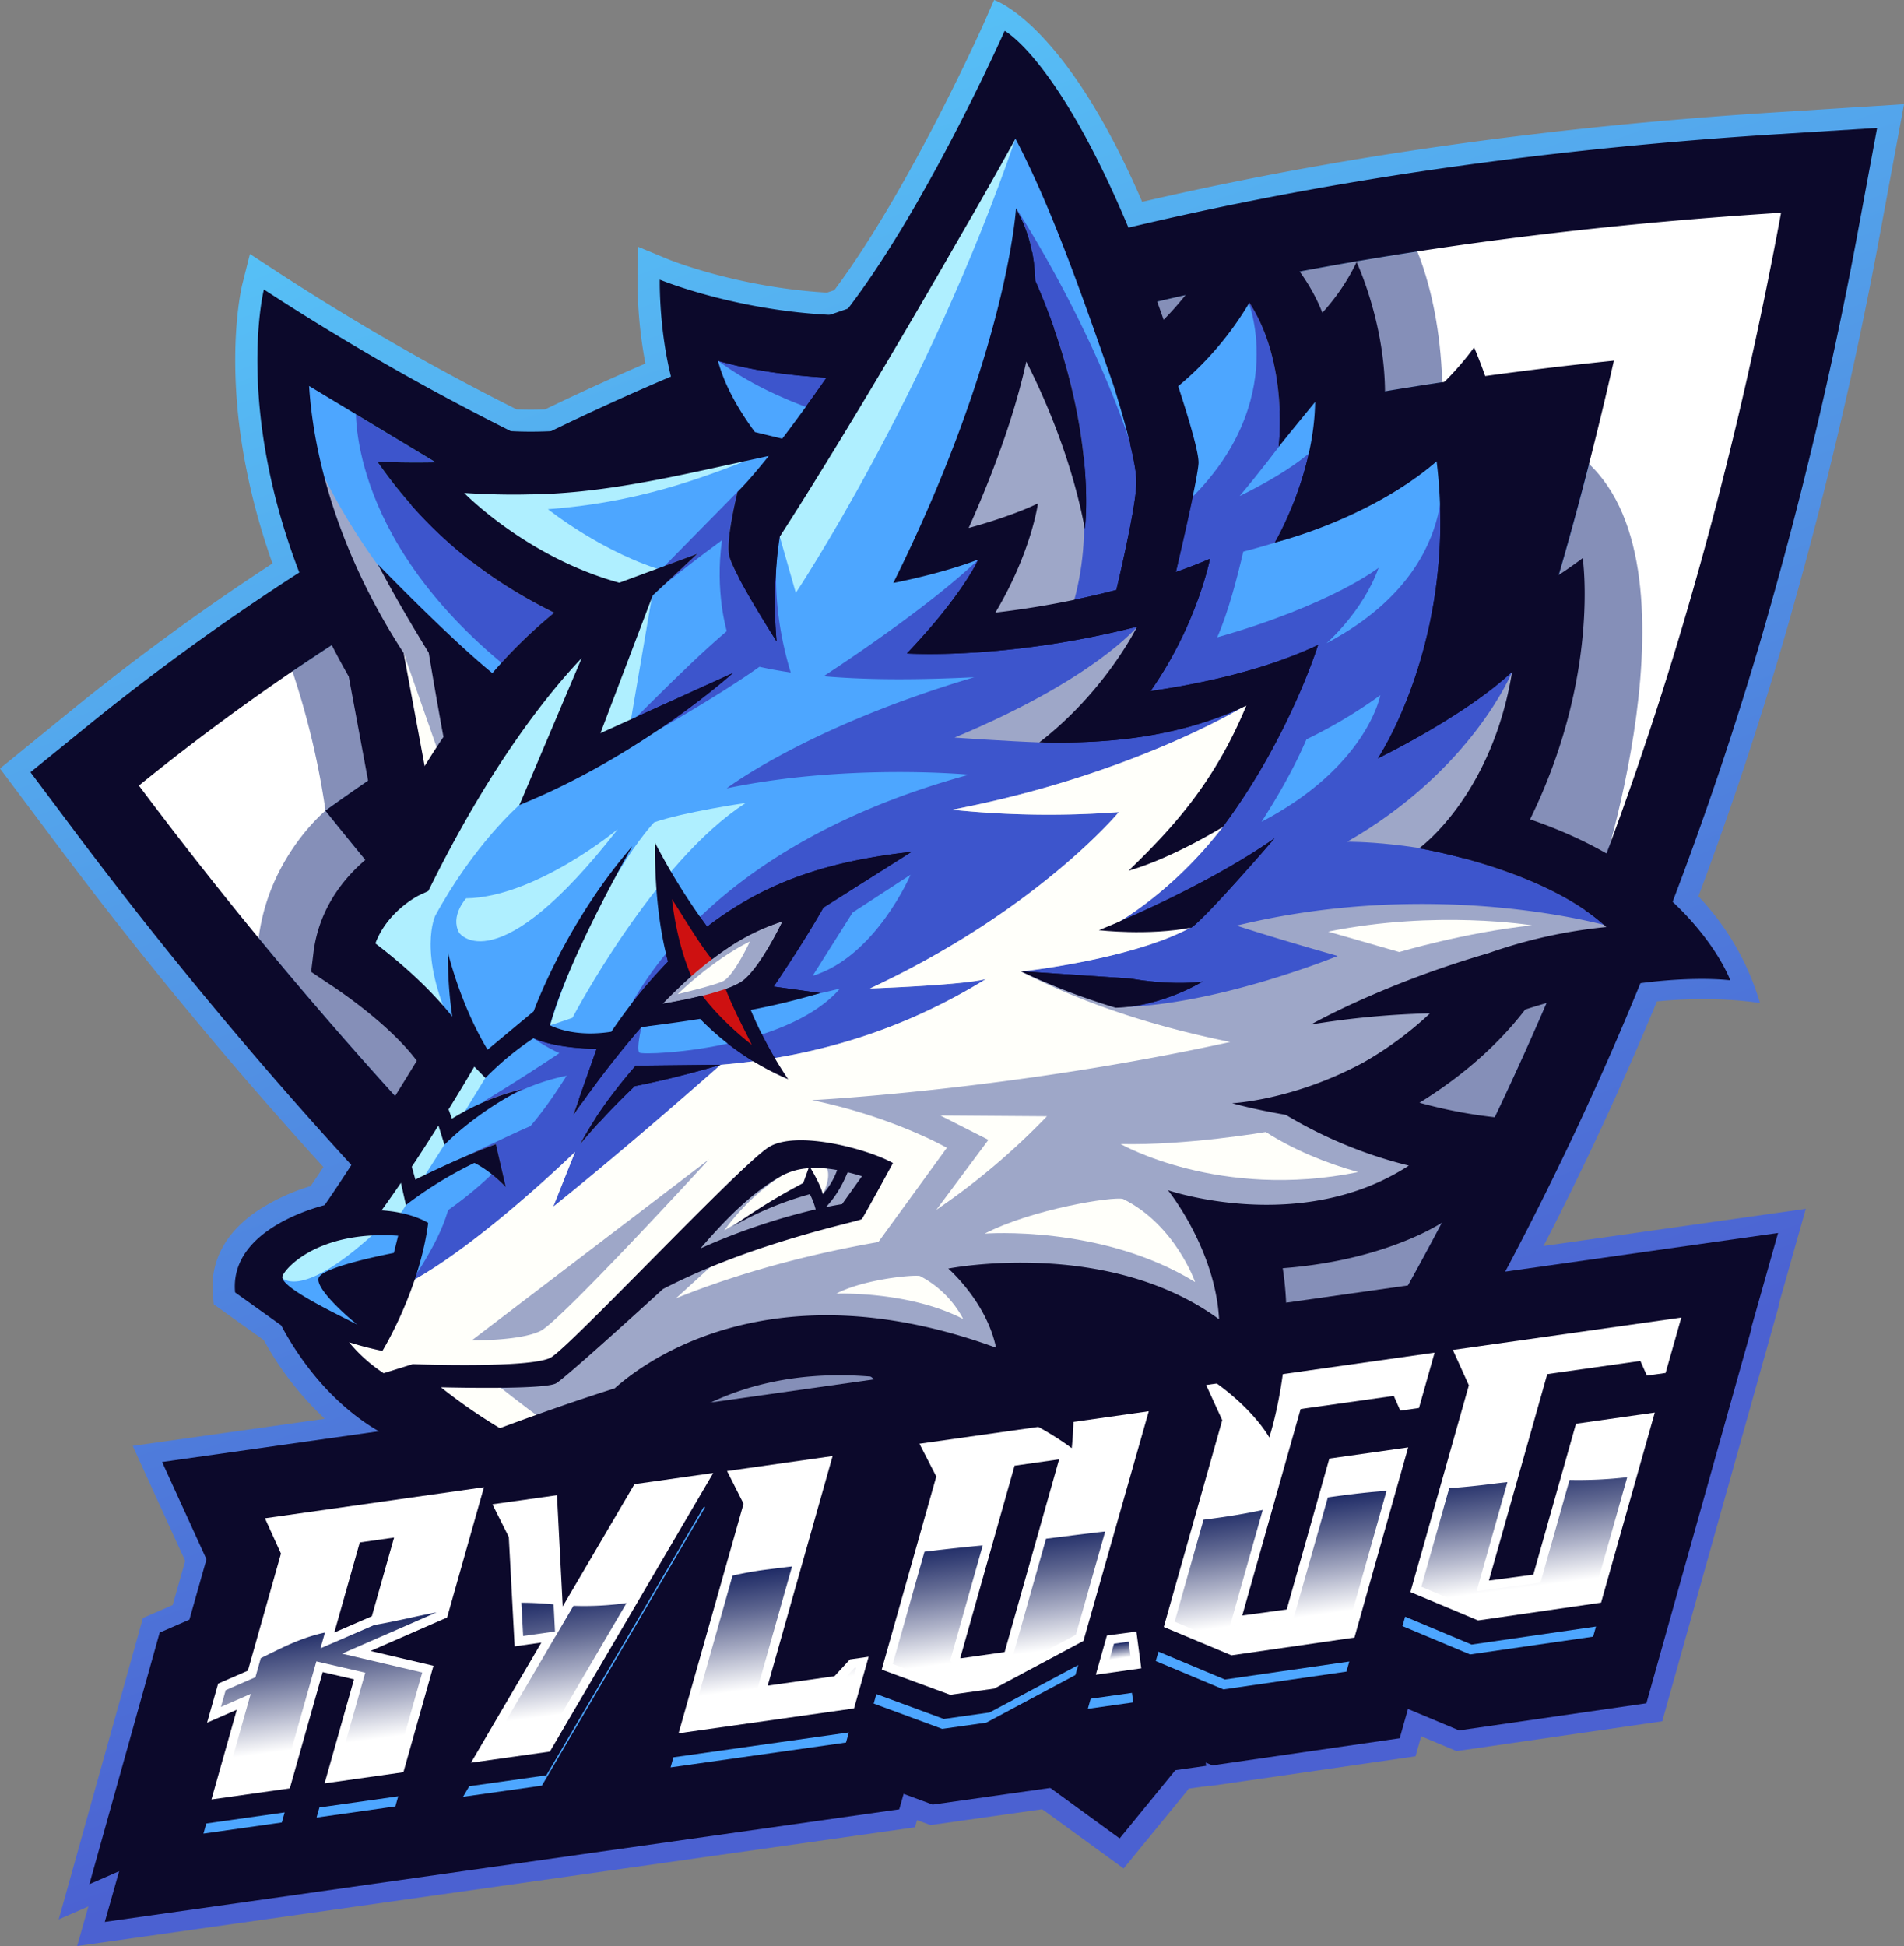 <svg height="970.94px" width="950px" viewBox="0 0 950 970.94" xmlns="http://www.w3.org/2000/svg" data-name="Layer 1" id="Layer_1"><rect x="0" y="0" width="950" height="970.94" fill="#808080" stroke="none"/><defs><style>.cls-1{fill:url(#linear-gradient);}.cls-2{fill:#858fb8;}.cls-3{fill:#fff;}.cls-4{fill:#0c092b;}.cls-5{fill:#4da6ff;}.cls-6{fill:url(#linear-gradient-2);}.cls-7{fill:url(#linear-gradient-3);}.cls-8{fill:#3d55cc;}.cls-9{fill:#afefff;}.cls-10{fill:#9ea7c8;}.cls-11{fill:#fffffa;}.cls-12{fill:#ce1111;}</style><linearGradient gradientUnits="userSpaceOnUse" y2="-14.79" x2="380.95" y1="858.06" x1="698.65" id="linear-gradient"><stop stop-color="#4b61d1" offset="0"></stop><stop stop-color="#59d6ff" offset="1"></stop></linearGradient><linearGradient gradientUnits="userSpaceOnUse" y2="868.06" x2="571.34" y1="940.77" x1="580.91" id="linear-gradient-2"><stop stop-color="#fff" offset="0.2"></stop><stop stop-color="#aeb2c8" offset="0.46"></stop><stop stop-color="#626a93" offset="0.72"></stop><stop stop-color="#323d73" offset="0.91"></stop><stop stop-color="#1f2b66" offset="1"></stop></linearGradient><linearGradient href="#linear-gradient-2" y2="819.8" x2="557.41" y1="829.4" x1="558.68" id="linear-gradient-3"></linearGradient></defs><path transform="translate(-115 -95)" d="M1053.28,210.24,1065,147l-64.54,4.08c-81.63,5.16-160.21,14.49-233.57,27.74q-41.61,7.51-82,16.89C646.17,105.9,611,95,611,95l-4.83,11c-.38.86-37.24,83.4-74.89,133.78L527.63,241c-44.8-2.62-78.84-16.48-79.19-16.63l-15-6.21-.32,16.12a219.31,219.31,0,0,0,3.9,42.07q-25.4,11-50,22.88c-2.46.08-4.88.13-7.22.13s-4.81-.05-7.1-.14a1221.42,1221.42,0,0,1-120-69l-13-8.51-3.77,15c-.23.91-5.56,22.7-2.74,58.48,1.61,20.47,6.21,48.35,17.76,80.93a1188.82,1188.82,0,0,0-98.59,71.89L115,478.43l28.84,38.5C185.08,572,229.41,625.61,276.36,677.28c-2.21,3.35-4.35,6.54-6.36,9.47a101.59,101.59,0,0,0-26.81,12.51c-20.08,13.74-23,30.16-22,41.51l.46,5,25,17.88a155.62,155.62,0,0,0,30.2,39l-.14.26L181.23,816.4l26.16,57.37-6.22,22-14.86,6.48-42,150.36,14.77-6.45-5.59,19.75,418.05-59.24,1-3.58,6.71,2.48,55.68-7.89,1,.65,1,.72,38.7,28.18,30.25-37,1.64-2,.56-.85,10.16-1.44.39.16,102.63-14.85,2.83-10,17.63,7.4,102.65-14.86,58.41-208.26-.19,0L1016,698.1,885.09,716.65l.31-.47c16.86-32.76,32.68-66.27,47.33-100.28q4.56-10.57,9-21.28c30.61-3,51.44.86,51.44.86a131.46,131.46,0,0,0-30.75-53.29c15.36-40.9,29.42-83,42-125.92A2082.5,2082.5,0,0,0,1053.28,210.24Z" class="cls-1"></path><path transform="translate(-115 -95)" d="M184.3,486.94C319.18,667,481,823.38,666.69,958.58c187-229,286.47-485,337-757.44C691.55,220.85,411.43,302.55,184.3,486.94ZM735,747.1A1431.85,1431.85,0,0,1,654.2,867.05,2259.67,2259.67,0,0,1,452.72,693,2095.52,2095.52,0,0,1,277.41,499.45c171.89-124,383.4-197.86,642.91-224.53-24.09,106.53-55.49,204.15-95.25,296.51A1464.68,1464.68,0,0,1,735,747.1Z" class="cls-2"></path><path transform="translate(-115 -95)" d="M1014.12,186.68l-194.7,27.71s17.86,32.93,15,92l69.9,17c63.85,51.75,6.3,218.78,6.3,218.78C952.63,449.36,987.74,321.12,1014.12,186.68Z" class="cls-3"></path><path transform="translate(-115 -95)" d="M169.62,486.48,244.5,590.77c-8.67-57.24,32.91-91.32,32.91-91.32A401.75,401.75,0,0,0,256.33,417Z" class="cls-3"></path><path transform="translate(-115 -95)" d="M1001.16,162c-81.14,5.13-159.3,14.41-232.3,27.6-76.83,13.87-150.61,32.55-219.3,55.51a1308.61,1308.61,0,0,0-204,87.65,1189.7,1189.7,0,0,0-186.14,123.8l-29.21,23.72,22.53,30.08A2216.56,2216.56,0,0,0,378.84,767.6c80.7,78.68,169.72,153.58,264.58,222.62l30.23,22,23.64-28.94A1560.21,1560.21,0,0,0,824.94,802.07a1588,1588,0,0,0,97.65-190.5A1750.33,1750.33,0,0,0,993.83,413.2a2070.62,2070.62,0,0,0,48.59-204.95l9.16-49.42ZM666.69,958.58C481,823.38,319.18,667,184.3,486.94c227.13-184.39,507.25-266.09,819.36-285.8C953.16,473.54,853.68,729.58,666.69,958.58Z" class="cls-4"></path><path transform="translate(-115 -95)" d="M452.72,693A2259.67,2259.67,0,0,0,654.2,867.05,1431.85,1431.85,0,0,0,735,747.1a1464.68,1464.68,0,0,0,90-175.67c39.76-92.36,71.16-190,95.25-296.51-259.51,26.67-471,100.54-642.91,224.53A2095.52,2095.52,0,0,0,452.72,693Z" class="cls-4"></path><polygon points="887.17 615.16 673.62 645.42 673.62 645.42 550.53 662.87 554.43 671.42 463.73 684.27 463.73 684.27 422.75 690.08 422.75 690.08 287.09 709.3 289.77 699.82 80.88 729.42 103.02 777.96 94.5 808.07 79.66 814.54 44.59 940.05 59.44 933.58 52.28 958.88 223.82 934.57 223.82 934.57 246.55 931.35 251.67 930.63 291.08 925.04 291.08 925.04 448.68 902.71 450.86 894.99 465.35 900.35 502.23 895.12 502.23 895.12 601.83 881 601.61 879.39 604.91 880.78 698.38 867.25 702.51 852.64 728 863.33 821.47 849.81 873.99 662.54 873.77 662.57 887.17 615.16" class="cls-4"></polygon><polygon points="611.16 837.94 578 824.04 576.67 828.73 610.43 842.88 671.8 834 673.23 828.96 611.16 837.94" class="cls-5"></polygon><polygon points="493.74 854.4 470.89 857.63 437.27 845.21 435.93 849.95 470.11 862.58 492.11 859.47 536.58 835.69 537.99 830.73 493.74 854.4" class="cls-5"></polygon><polygon points="544.19 847.53 542.76 852.57 565.43 849.36 564.79 844.61 544.19 847.53" class="cls-5"></polygon><polygon points="734.25 820.5 701.09 806.59 699.76 811.29 733.51 825.44 794.89 816.56 796.32 811.51 734.25 820.5" class="cls-5"></polygon><polygon points="159.37 901.78 157.94 906.82 197.27 901.25 198.69 896.21 159.37 901.78" class="cls-5"></polygon><polygon points="102.93 909.78 101.51 914.82 140.61 909.28 142.03 904.24 102.93 909.78" class="cls-5"></polygon><polygon points="336 876.75 334.58 881.79 400.35 872.47 422.12 869.38 423.54 864.35 336 876.75" class="cls-5"></polygon><polygon points="351.02 752.02 272.6 885.74 234.13 891.19 231.04 896.46 270.37 890.89 351.88 751.9 351.02 752.02" class="cls-5"></polygon><path transform="translate(-115 -95)" d="M291.63,932.86,276,929.25l-16.4,58-39.1,5.54,12.65-44.76-14.84,6.48L223.84,935l14.84-6.47,16.51-58.41-8-17.61L356.47,837l-18.39,65-38.2,16.71,31.4,7.38-15,53.1-39.33,5.57Zm8.9-31.48,11.09-39.26-17.11,2.43-12.7,44.94Z" class="cls-3"></path><path transform="translate(-115 -95)" d="M385.11,914.51l-13.33,1.89-2.92-54.56-8.18-16.32L392.9,841l2.87,55.48,35.79-61,39.32-5.58-81.51,139L350,974.46Z" class="cls-3"></path><path transform="translate(-115 -95)" d="M477.77,828.93l52.66-7.47L498.05,936l33.33-4.72,7.7-8.37,9.33-1.33-2.14,7.59-5.15,18.2-21.78,3.09-65.76,9.32L486,845.24Z" class="cls-3"></path><path transform="translate(-115 -95)" d="M573.76,815.32l114.42-16.21-32.6,114.58-44.47,23.78-22,3.11L554.93,928l27.23-96.34Zm20.5,107.06,22-3.12,27.18-96.15-22.22,3.15-27.12,96Z" class="cls-3"></path><path transform="translate(-115 -95)" d="M684.43,927.36l-22.67,3.21L667.29,911,682,909Z" class="cls-3"></path><path transform="translate(-115 -95)" d="M716.8,786l114-16.15L823,797.48l-9.33,1.33-3.25-7.37L763.94,798,734.83,901,757,898l21.28-75.29,39.33-5.57L790.8,912l-61.37,8.88-33.76-14.15,29.17-103.17Z" class="cls-3"></path><path transform="translate(-115 -95)" d="M839.89,768.51l114-16.16L946.05,780l-9.34,1.32L933.46,774,887,780.58l-29.11,103,22.16-2.95,21.29-75.29,39.32-5.58-26.8,94.83-61.38,8.88-33.75-14.15,29.16-103.17Z" class="cls-3"></path><path transform="translate(-115 -95)" d="M643.21,861.91l-6.29.78L619.79,923.3l-27,3.83-3.74-3.5,16.28-57.58c-7.55.71-15.54,1.49-29.07,3.15l-15.83,56L589.61,936l20.08-2.85,42.09-22.5,14.66-51.56C660.44,859.77,653.22,860.64,643.21,861.91Zm254.9-28.54-14.5,51.29-31.88,4.26,15.39-54.45c-2.37.25-4.89.53-7.64.88-9,1.13-15.74,1.75-21.4,2.12l-13.9,49.21L853.1,898.8l57.25-8.28L926.91,832A210.73,210.73,0,0,1,898.11,833.37ZM787,840.81c-3.48.43-6.61.86-9.47,1.28l-17,60-31.88,4.26,16.39-58c-7.23,1.55-15.68,3.13-29.56,4.88l-14.38,50.87L730,916.25,787.27,908l19.55-69.18C801.47,839.17,795.14,839.77,787,840.81ZM332.81,899.46c-11.68,2.15-18.45,4.12-31.08,6.3L274.9,917.39l2.23-7.88c-12.74,2.7-22.85,8.39-32,12.77l-2.69,9.52-14.84,6.48-2.36,8.33,14.84-6.47L226.72,987.4l29.36-4.16,16.77-59.34,24.39,5.64L283.15,979.4l29.58-4.19,12.94-45.76-40-9.4Zm58.4-4a160.94,160.94,0,0,0-16.08-.81l.89,16.59L391.91,909ZM541.3,927.14l-7.7,8.38-41.76,5.92,18.35-64.91c-3.38.41-7.12.86-11.38,1.4a172.6,172.6,0,0,0-18.32,3.2l-20.7,73.24,77.8-11L542.2,927Zm-140.16-31-9.09,15.48v-.08L358.62,968.7l28-4,41-69.91A152.69,152.69,0,0,1,401.14,896.18Z" class="cls-6"></path><polygon points="564.37 828.53 552.97 830.15 555.82 820.08 563.09 819.05 564.37 828.53" class="cls-7"></polygon><path transform="translate(-115 -95)" d="M314.77,418.28l1.63,2.56,10.48,56.44q4.71-7.69,9.39-14.58c-3.39-18-7.36-42-7.36-42-10.13-16.41-18.51-31-25.38-44.14,0,0,34.91,36.19,57.13,54.32a249.59,249.59,0,0,1,30.87-30.13c-36.22-17.89-64.7-41.61-88.28-75.43,0,0,10.29.74,29.14.39l-63.17-38.1c.38,5.93,1.08,12.77,2.28,20.37C275.56,333.68,286.36,373.71,314.77,418.28Z" class="cls-8"></path><path transform="translate(-115 -95)" d="M505.28,313.87c6-7.89,13.38-17.89,22.1-30.43-19.37-1.18-37.9-3.7-54.16-8.46,3.57,13.6,11.84,26.69,18.44,35.58Z" class="cls-8"></path><path transform="translate(-115 -95)" d="M274.21,732.07c3.47-5.62,37.3-12,37.3-12l2.15-8.59c-40.55-2.77-57.05,16.93-57.78,20.41-1.19,5.71,31.87,21,37.52,24C289.3,752.84,271.13,737.06,274.21,732.07Z" class="cls-8"></path><path transform="translate(-115 -95)" d="M916.52,557.5c-31.59-29.14-93.41-39.27-93.41-39.27s36.27-25.94,46.41-88.13c-23.52,22.19-67,43.27-67,43.27s40.12-59.84,29.32-148.22c-34.26,29.43-80.74,40.52-80.74,40.52s19.6-33.07,20.12-70.13L753,317.79s5.13-41.39-14.61-71.82a160.42,160.42,0,0,1-35.57,41.71c5.36,16.4,10.44,33.46,10.15,38.53-.4,6.81-6.79,35-11.28,54.18,5.71-2,11.42-4.22,17-6.61,0,0-6.44,33-29.66,66,16.22-2.36,52.58-8.34,83.58-23,0,0-14.35,46.38-47.58,90.81,0,0-25.15,15.57-47,21.79,22.33-21.52,43-44.1,58.84-82.34-31.75,14.89-65.3,19.22-103.26,18.31,33.11-25.6,48.74-57.71,48.74-57.71-65.52,16.72-114.86,13.38-114.86,13.38,27.93-29.24,35.65-46.87,35.65-46.87-18.81,7.21-42.42,11.7-42.42,11.7,57-114.93,61.23-187,61.23-187,2.66,5.26,8.9,15.58,9.58,36.13,31.73,72.54,24.75,123.77,24.75,123.77-6.77-36-21.24-67.75-29.21-83.36-4.72,21.64-13.51,48.84-28.74,83,0,0,20-5.2,34.55-12.24,0,0-3.25,24.24-21.21,54.47a444,444,0,0,0,60.34-11.28c4.11-17.52,10.19-45.12,10-54.36-.22-9.76-6.07-30.51-11.53-47.89l-.59-1.68c-16-45.81-30.25-86.57-48.26-121.2-6.89,12.5-15.86,28.53-25.61,45.29-23.64,41.33-59.85,103.38-92,153.27A222.39,222.39,0,0,0,502.48,415s-22.42-35-23.82-43.35S483,340.4,483,340.4s4.91-4.56,15.59-17.92l-24.8,5.42c-28,6.13-61.91,13.52-94.95,13.76-10.24.25-21,0-32.24-.73,0,0,31.14,32.12,77.4,44.82l38.92-14.38L440.66,392.1l-26.11,68.75,66.06-30S435.09,472,374.14,496.64l31.09-73.34c-15.53,16.29-43.47,50.38-73.43,110l-3.14,6.26-4.74,2.2c-1.3.66-15.86,8.38-21.65,23.92,9.9,7.53,26.07,20.94,38.37,36.53a205.65,205.65,0,0,1-2.16-32s6,25.74,19.77,48.5l23-19.15s15.6-43.6,49.24-82.4c0,0-32.08,55.87-41.08,89.4,4,1.92,14.51,5.73,30.59,3.19a254.09,254.09,0,0,1,28.32-35c-7.51-26.94-6.49-59.25-6.49-59.25a314.15,314.15,0,0,0,26,41.84c32.49-25.12,66.52-33.29,102-37.36l-44,27.84c-10.23,18.07-24.81,39.4-24.81,39.4l23.2,3.21a346,346,0,0,1-34.67,8.45,200.12,200.12,0,0,0,18.67,34.56,136.06,136.06,0,0,1-43.93-30.11c-13.8,2.17-24.95,3.54-29.31,4.06a516.83,516.83,0,0,0-34,44.09l11.71-33.29s-19.3.26-31.53-5.28a148.14,148.14,0,0,0-24,19.84l-5.56-5.64-2.18,3.71c-.4.68-4.47,7.61-10.66,17.62l1.68,4.65a120.83,120.83,0,0,1,34.93-14.69c-24.22,12.44-38.66,27.72-38.66,27.72l-3-9.64c-4,6.33-8.51,13.37-13.3,20.57l1.79,6.42q2.21-1.14,4.37-2.14c7.48-3.62,23.18-11,35.8-15.53l4.95,21.41s-7.14-7.79-15.66-12.06a196.42,196.42,0,0,0-34.17,21L315,685.12c-3.17,4.65-6.41,9.27-9.64,13.73,15.18.95,23.25,6.28,23.25,6.28C324.27,739,305.79,769,305.79,769a162.23,162.23,0,0,1-16.66-4.35,77.24,77.24,0,0,0,17.26,15.44l14.5-4.51s59.09,2.23,68.93-3.32,94.73-96.39,108.84-105,49.91,1.26,61.86,8c0,0-14.47,26.64-15.55,27.92s-53.85,11.39-99.23,34.9c-19.53,17.79-49.07,44.49-53.29,47-4.81,2.86-40.29,2.43-57.49,2a265.69,265.69,0,0,0,29.49,20.41c11.26-4.2,34.58-12.72,57.29-19.88,7.08-6.35,25.37-20.64,54.63-29.28,21.65-6.4,45.09-8.52,69.66-6.33,21.18,1.89,43.24,7,65.89,15.28-4.72-22.88-23.83-39.47-23.83-39.47s79.16-15.66,135.12,25.29c-1.93-35.16-25.52-64.39-25.52-64.39s66.29,22.77,120.2-12.26a223.09,223.09,0,0,1-61.39-25.33c-9.57-1.66-18.59-3.56-26.78-5.81,0,0,30-1.36,64.66-19.88l1-.54a174.39,174.39,0,0,0,33.07-24.37,427.15,427.15,0,0,0-59.35,5.58s35.15-20.09,88.54-35.6A250.19,250.19,0,0,1,916.52,557.5ZM431.73,636.88a347.62,347.62,0,0,0-27.26,29c10.26-19.79,27.73-39.18,27.73-39.18l42.32-.45C449.67,633.58,431.73,636.88,431.73,636.88Zm239.89-39.09a335.9,335.9,0,0,1-47.33-18.21l54.77,3.64s19.82,3.7,35.93,1.49C715,584.71,694.84,597.24,671.62,597.79Zm37.81-40c-21.77,4.25-46.15,1.29-46.15,1.29s50.86-20.09,87.66-45.83C750.94,513.25,717.42,552.23,709.43,557.79Z" class="cls-8"></path><path transform="translate(-115 -95)" d="M426.12,396.83l-20.49,81.81c19.42-17.35,48.94-49.29,72-68.75,0,0-6-19.58-2.4-45.37-22.89,16.89-34.17,26.63-34.71,26.88l-1.18-6.66,44.34-45.09,18.52-19c-55.73,10.45-117.45,19.6-169.08,16.07,21.18,18.86,89.76,58.69,89.76,58.69Z" class="cls-5"></path><path transform="translate(-115 -95)" d="M493.91,318.28l14.51-.2,12.82-18.48c-16.89-6.14-32.94-13.52-48-24.62C473.68,292,477.1,307.85,493.91,318.28Z" class="cls-5"></path><path transform="translate(-115 -95)" d="M368.58,428.46c-82.38-66.66-75.94-132.52-75.94-132.52l-28.9-15.69c.42,78.65,46.93,122.32,91,167.81Z" class="cls-5"></path><path transform="translate(-115 -95)" d="M468.35,601.06,435,607.55s-2.6,11-1,12.61c.87.91,23,.5,47.19-5.2C476.44,610.65,471.89,606.25,468.35,601.06Z" class="cls-5"></path><path transform="translate(-115 -95)" d="M491.1,612.34c16.61-4.91,33-12.53,43-24.12a476.73,476.73,0,0,1-48.4,9.45A120.56,120.56,0,0,0,491.1,612.34Z" class="cls-5"></path><path transform="translate(-115 -95)" d="M520.45,581.88c31.53-9.67,48.87-50.44,48.87-50.44l-28.9,18.82Z" class="cls-5"></path><path transform="translate(-115 -95)" d="M737.75,245.23s-43.62,47.57-44.14,49.14,7.88,56.46,7.88,56.46C760.35,300.12,737.75,245.23,737.75,245.23Z" class="cls-5"></path><path transform="translate(-115 -95)" d="M744.45,505c52.77-27.64,59.25-63.13,59.25-63.13a245.1,245.1,0,0,1-36.84,22C760.85,477.89,753.06,491.55,744.45,505Z" class="cls-5"></path><path transform="translate(-115 -95)" d="M833.66,323.38c-28.32,26.18-74.9,40.79-98.32,46.84-3.16,13.42-7.42,30-13,42.77,57-16.25,80.52-34.72,80.52-34.72-7.88,22-26,37.64-26,37.64C846.66,379.05,833.66,323.38,833.66,323.38Z" class="cls-5"></path><path transform="translate(-115 -95)" d="M608.47,170.47,504.07,362.79s-6.74,27.5,5.46,67.73c-5.4-.79-10.62-1.73-15.62-2.85,0,0-32.71,24.31-119.77,69l47.25-88.31s-67.26,38.16-96.17,120.76c0,0-41.51,26.13-35.21,39.2s49.93,49.14,49.93,49.14l11.25,2.21-53.82,82.74,27.48,2.42-2.06,1.05-3.62,30.2c8.5-12.59,15.89-25.1,19.41-37.34a186.73,186.73,0,0,0,24-20l-10.78-5.26-18.2,4.83c20.15-9.39,38.7-18.4,46-21.43,6.1-7,12.33-16,18.13-25.16-31.26,6-55.7,28.56-55.7,28.56l15-16.21s15.55-9.28,37.07-23.63a80.71,80.71,0,0,1-13.69-8l-23.12,18L353.11,620l6.8,1.33,22.86-13.72s36.45,6.56,39.41,5.49c0,0,6.07-20.35,28.28-46.1-2.52-11.17-3.18-22.33-3.84-33.49a194.48,194.48,0,0,0,15.24,21.29c26.29-26,68.87-54.79,136.63-73.3,0,0-60.43-5.76-120.87,6.79,0,0,40.47-30.84,123.5-55.41-26.89,1.32-52.38,1.5-75.17-.49,18.83-12.39,55.31-37.31,77.23-58.22l-24.13-3S620.79,263.9,622,198.89c0,0,36.41,55.22,57.43,118.48-8.7-61.37-22.18-120.24-58.33-167.28Z" class="cls-5"></path><path transform="translate(-115 -95)" d="M776.9,310.83c6.31-14.11-7.09-15.68-7.09-15.68s-17.15,24.51-36.26,47.31C733.55,342.46,770.6,325,776.9,310.83Z" class="cls-5"></path><path transform="translate(-115 -95)" d="M253.23,724.6c-11.56,26.14,24.17,31.89,24.17,31.89l18.92,2.61,16.82-31.37,8.4-22S264.79,698.46,253.23,724.6Z" class="cls-5"></path><path transform="translate(-115 -95)" d="M340.73,607.76c-17.61-37.38-8.54-55.93-8.54-55.93,19.7-36.07,41.95-55.19,41.95-55.19s38.45-68.71,39.63-69.49S411,408.72,411,408.72c-21.28,11.37-85.92,117.62-85.92,117.62l-29.95,40S355.46,639,340.73,607.76Z" class="cls-9"></path><polygon points="178.89 607.51 197.81 608.69 221.73 571.13 242.18 537.76 238.4 526.94 178.89 607.51" class="cls-9"></polygon><path transform="translate(-115 -95)" d="M389.41,606.52c-.06.21,11.22-3.72,11.22-3.72S441.36,525,487.08,495.63c0,0-30.74,4.44-45.72,9.67C441.36,505.3,411.93,536.14,389.41,606.52Z" class="cls-9"></path><path transform="translate(-115 -95)" d="M504.07,362.79l8,28s65.43-98,109.61-226.59C621.65,164.23,515.8,317.5,504.07,362.79Z" class="cls-9"></path><path transform="translate(-115 -95)" d="M440.66,390.53c-20.94,27.55-31.09,81.84-31.09,81.84l18.52-8.24Z" class="cls-9"></path><path transform="translate(-115 -95)" d="M344.14,560.45s18.53,26,79.09-51.75c0,0-41,34-75.67,34.5C347.56,543.2,339.41,552.09,344.14,560.45Z" class="cls-9"></path><path transform="translate(-115 -95)" d="M255.07,731.92s8.67,13.07,46.24-21.17C301.31,710.75,254.8,711,255.07,731.92Z" class="cls-9"></path><path transform="translate(-115 -95)" d="M434.2,391l14.19-10.58c-31.86-8.81-60-31.37-60-31.37,43.43-3.19,75.21-14.7,103.59-26.07L338.82,336.51C363.26,374.15,434.2,391,434.2,391Z" class="cls-9"></path><path transform="translate(-115 -95)" d="M465.43,591.79a119.65,119.65,0,0,0,8.61,10,156.13,156.13,0,0,0,16.07,14.52c-2.4-4.91-5.19-10.23-7.91-16-1.8-3.77-3.55-7.71-5.15-11.86a40,40,0,0,0,7.31-3.25q.66-.4,1.2-.81c7.72-5.83,16.68-23.13,19.91-29.72a105.82,105.82,0,0,0-28.63,14.18c-2.22,1.51-4.43,3.1-6.65,4.79-2.9-3.72-5.58-7.59-8.19-11.56-3.9-5.95-7.64-12.14-11.71-18.42a153.41,153.41,0,0,0,4.77,24.56,119.86,119.86,0,0,0,4.84,13.88q-3.37,3-6.75,6.23-3.79,3.62-7.58,7.57c3-.54,6.77-1.22,10.72-2C459.27,593.24,462.38,592.55,465.43,591.79Z" class="cls-10"></path><path transform="translate(-115 -95)" d="M596.91,407.81,650,397.87c22.47-74.88-26.28-143.23-26.28-143.23.53-1.57-37.83,112.91-37.83,112.91L620,360.76Z" class="cls-10"></path><path transform="translate(-115 -95)" d="M862.82,585.28l55.71-28S833.4,532.22,732,556.8c0,0,18.52,6.13,50.45,15.15,0,0-62.27,25.49-110.75,25.49l-47.14-17.77h0s54.65-5.88,84.34-21.82l-42.05.78s30.51-15,58.23-51c0,0,7.47-32.91,8.26-33.44s12.87-29.53,12.87-29.53l-8.93,1.83S681.52,481.38,590.08,499a468.77,468.77,0,0,0,83.16,1.17s-40.59,49-124.15,88c0,0,45.72-1.57,57.81-4.7-38,23.47-81.28,38.55-132.38,42.78,0,0-44,39.12-83.48,70.78l10.9-27.3c-.8.78-51.77,50.31-87.22,67.43l-11.57,25.61-15.72-2.54-6.88-1.12,3.23,6,2.65,4.94,10.42,19.38,70.94,26.66,68.32-19.86s98.79-54.89,175-14.64c0,0,22.6,4.7,21.55,3.13S619,745,619,745s81.45,1,114.56,30.84l-2.37-59.6S795,717.8,842.33,675.46L789.51,648S817.1,637.82,862.82,585.28Z" class="cls-10"></path><path transform="translate(-115 -95)" d="M633.65,465.4c11.63.37,47.87-30.28,47.87-30.28l.87-27.44S661,433.94,591.26,463C591.26,463,618.85,464.92,633.65,465.4Z" class="cls-10"></path><path transform="translate(-115 -95)" d="M863.61,527.65s16.16-88.46,5.91-97.55c0,0-19.83,49.06-82.37,84.87C787.15,515,822.62,514.45,863.61,527.65Z" class="cls-10"></path><path transform="translate(-115 -95)" d="M328.9,499.81c3.15-3.66,27.85-69,27.85-69C305.25,395.26,275.82,331,275.82,331c-13.13,20.91,34.69,156.83,35.21,160S325.75,503.47,328.9,499.81Z" class="cls-10"></path><path transform="translate(-115 -95)" d="M489.18,564.7C469.87,574.3,453.12,591,453.12,591s19.35-4.61,22.93-6.6C481.43,581.36,489.18,564.7,489.18,564.7Z" class="cls-11"></path><path transform="translate(-115 -95)" d="M359.12,782.89l-29.56,2.74,35.86,28.62s20.89-11.37,18.92-12.15S359.12,782.89,359.12,782.89Z" class="cls-11"></path><path transform="translate(-115 -95)" d="M452.27,742.76c21.5-8.72,55.47-20.12,101-28.09l34.17-47s-26.8-15.43-67.27-23.79c0,0,99.32-5,208.63-29-35.19-7.19-70.07-17.68-104.29-35.15h0s54.65-5.88,84.34-21.82l-42.05.78s30.51-15,58.23-51c0,0,7.47-32.91,8.26-33.44s12.87-29.53,12.87-29.53l-8.93,1.83S681.52,481.38,590.08,499a468.77,468.77,0,0,0,83.16,1.17s-40.59,49-124.15,88c0,0,45.72-1.57,57.81-4.7-38,23.47-81.28,38.55-132.38,42.78,0,0-44,39.12-83.48,70.78l10.9-27.3c-.8.78-51.77,50.31-87.22,67.43l-11.57,25.61-15.72-2.54c-1.73,2.32-3,4-3.65,4.88l-.6.79s1.26,1.67,3.25,4.15c6,7.4,18.57,22,24.08,20.43,7.36-2.1,13.66-10.46,13.66-10.46s50.45,4.19,62-.52S486,671.8,501.27,666.05s56.23,9.41,56.23,9.41L542.79,700l-71.74,25.68ZM384.74,759c-10.25,5.1-34.29,4.7-34.29,4.7L468.69,673.5S395,753.87,384.74,759Z" class="cls-11"></path><path transform="translate(-115 -95)" d="M526.23,676.05c-1.85-1.54-9.9-1.7-20,4.65a110.78,110.78,0,0,0-29.88,28.22l39.46-23.68,9.74,5.55S531.09,680.42,526.23,676.05Z" class="cls-11"></path><path transform="translate(-115 -95)" d="M582.2,698.59a348.69,348.69,0,0,0,55.18-46.66l-53.21-.39,24,12.16Z" class="cls-11"></path><polygon points="220.73 381.03 201.4 325.84 201.55 400.89 220.73 381.03" class="cls-11"></polygon><path transform="translate(-115 -95)" d="M675.34,693.19c-5-1.37-45.25,5-69.05,17.31,0,0,58.26-4.62,105,24.15C711.32,734.65,701.33,706,675.34,693.19Z" class="cls-11"></path><path transform="translate(-115 -95)" d="M574.05,731.66c-2.9-.81-28,1.52-41.78,8.78,0,0,36-1.47,63.33,12.65A51.25,51.25,0,0,0,574.05,731.66Z" class="cls-11"></path><path transform="translate(-115 -95)" d="M674.16,665.79s49.14,28.1,118.51,14c-16.06-4.43-32.19-11.11-46.12-20C746.55,659.78,706.88,666.57,674.16,665.79Z" class="cls-11"></path><path transform="translate(-115 -95)" d="M777.69,559.8,813.16,570s32.72-9.8,66.22-13.33C879.38,556.66,831.69,548.82,777.69,559.8Z" class="cls-11"></path><path transform="translate(-115 -95)" d="M472,570.12l-23.38-30.71c-.27,17.85,4.68,31,11.31,42.67,3.13-2.8,6.53-5.61,10.29-8.46Z" class="cls-12"></path><path transform="translate(-115 -95)" d="M477.05,588.43c-7.08,2.34-11.62,3.36-11.62,3.36,7.12,15.79,26.64,26.69,26.64,26.69S484.15,586.09,477.05,588.43Z" class="cls-12"></path><path transform="translate(-115 -95)" d="M404.47,665.87a347.62,347.62,0,0,1,27.26-29s17.94-3.3,42.79-10.64l-42.32.45S414.73,646.08,404.47,665.87Z" class="cls-4"></path><path transform="translate(-115 -95)" d="M709.43,557.79c8-5.56,41.51-44.54,41.51-44.54-36.8,25.74-87.66,45.83-87.66,45.83S687.66,562,709.43,557.79Z" class="cls-4"></path><path transform="translate(-115 -95)" d="M679.06,583.22l-54.77-3.64a335.9,335.9,0,0,0,47.33,18.21c23.22-.55,43.37-13.08,43.37-13.08C698.88,586.92,679.06,583.22,679.06,583.22Z" class="cls-4"></path><path transform="translate(-115 -95)" d="M876,598.68c62.42-20.09,102.32-14.58,102.32-14.58s-18.93-52.67-99.9-80.31c35.08-71.58,26.27-130.32,26.27-130.32a254.39,254.39,0,0,1-37.47,23.19q.29-2,.54-4a242.34,242.34,0,0,0-17.26-124.37h0s-17.36,25.27-45.7,41c6.26-42.86-12.92-83.51-12.92-83.51a105.54,105.54,0,0,1-17.1,25.28C762.45,219,729.59,197.4,729.59,197.4s-6.19,29.15-34,57.15c-43.89-125.65-79.32-144.14-79.32-144.14S576,201.1,535.47,252.34c-51.61-1.33-91.28-17.82-91.28-17.82s-.77,37.63,11.55,66.36c-26.48,5.55-58.79,10.73-85.88,9.21a1245.16,1245.16,0,0,1-123.19-70.66S226,321.63,289,432.53l15.93,85.65c-11,7.48-30.11,24.24-33.54,52.18l-1.16,9.51,8,5.38c.3.2,29.68,18.86,44.73,39-7.07,11.63-30.71,50-46,72-10.89,2.91-47.35,14.85-44.66,43.56l23,16.44c6.9,13.09,23.16,38.77,50.71,54l6.4,3,10.77-4.5c19.11,19.81,44.63,27,44.63,27A340.13,340.13,0,0,1,437.37,815l4-1.24,2.86-3c65.23-52.79,162.49-25.15,205.51,6.76,0,0,4.47-38.61-5.67-62.16,80.39,12.42,104.23,56.82,104.23,56.82s13.45-40.51,6.72-84.45c17.6-1.31,43.59-5.3,68.43-16.79a118.11,118.11,0,0,0,57-57.14,239.43,239.43,0,0,1-57.19-8.62C840.06,634.81,860,619.55,876,598.68ZM527.38,283.44c-8.72,12.54-16.06,22.54-22.1,30.43l-13.62-3.31c-6.6-8.89-14.87-22-18.44-35.58C489.48,279.74,508,282.26,527.38,283.44ZM271.5,307.94c-1.2-7.6-1.9-14.44-2.28-20.37l63.17,38.1c-18.85.35-29.14-.39-29.14-.39,23.58,33.82,52.06,57.54,88.28,75.43a249.59,249.59,0,0,0-30.87,30.13c-22.22-18.13-57.13-54.32-57.13-54.32,6.87,13.1,15.25,27.73,25.38,44.14,0,0,4,24.06,7.36,42q-4.68,6.9-9.39,14.58L316.4,420.84l-1.63-2.56C286.36,373.71,275.56,333.68,271.5,307.94Zm-15.62,424c.73-3.48,17.23-23.18,57.78-20.41l-2.15,8.59s-33.83,6.37-37.3,12c-3.08,5,15.09,20.77,19.19,23.82h0C287.75,752.87,254.69,737.61,255.88,731.9ZM828.5,600.58A174.39,174.39,0,0,1,795.43,625l-1,.54c-34.67,18.52-64.66,19.88-64.66,19.88,8.19,2.25,17.21,4.15,26.78,5.81a223.09,223.09,0,0,0,61.39,25.33c-53.91,35-120.2,12.26-120.2,12.26s23.59,29.23,25.52,64.39c-56-40.95-135.12-25.29-135.12-25.29s19.11,16.59,23.83,39.47C589.27,759.07,567.21,754,546,752.06c-24.57-2.19-48-.07-69.66,6.33-29.26,8.64-47.55,22.93-54.63,29.28-22.71,7.16-46,15.68-57.29,19.88A265.69,265.69,0,0,1,335,787.14c17.2.39,52.68.82,57.49-2,4.22-2.5,33.76-29.2,53.29-47C491.12,714.6,544,704.4,545,703.21s15.55-27.92,15.55-27.92c-11.95-6.78-47.76-16.65-61.86-8s-99,99.44-108.84,105-68.93,3.32-68.93,3.32l-14.5,4.51a77.24,77.24,0,0,1-17.26-15.44A162.23,162.23,0,0,0,305.79,769s18.48-30,22.85-63.85c0,0-8.07-5.33-23.25-6.28,3.23-4.46,6.47-9.08,9.64-13.73l2.51,11.07a196.42,196.42,0,0,1,34.17-21c8.52,4.27,15.66,12.06,15.66,12.06l-4.95-21.41c-12.62,4.54-28.32,11.91-35.8,15.53q-2.16,1-4.37,2.14l-1.79-6.42c4.79-7.2,9.31-14.24,13.3-20.57l3,9.64s14.44-15.28,38.66-27.72a120.83,120.83,0,0,0-34.93,14.69l-1.68-4.65c6.19-10,10.26-16.94,10.66-17.62l2.18-3.71,5.56,5.64a148.14,148.14,0,0,1,24-19.84c12.23,5.54,31.53,5.28,31.53,5.28L401,651.49a516.83,516.83,0,0,1,34-44.09c4.36-.52,15.51-1.89,29.31-4.06a136.06,136.06,0,0,0,43.93,30.11,200.12,200.12,0,0,1-18.67-34.56,346,346,0,0,0,34.67-8.45l-23.2-3.21s14.58-21.33,24.81-39.4l44-27.84c-35.49,4.07-69.52,12.24-102,37.36a314.15,314.15,0,0,1-26-41.84s-1,32.31,6.49,59.25a254.09,254.09,0,0,0-28.32,35c-16.08,2.54-26.57-1.27-30.59-3.19,9-33.53,41.08-89.4,41.08-89.4-33.64,38.8-49.24,82.4-49.24,82.4l-23,19.15c-13.72-22.76-19.77-48.5-19.77-48.5a205.65,205.65,0,0,0,2.16,32c-12.3-15.59-28.47-29-38.37-36.53,5.79-15.54,20.35-23.26,21.65-23.92l4.74-2.2,3.14-6.26c30-59.6,57.9-93.69,73.43-110l-31.09,73.34c60.95-24.66,106.47-65.83,106.47-65.83l-66.06,30,26.11-68.75,22.23-20.73L424,385.75c-46.26-12.7-77.4-44.82-77.4-44.82,11.21.7,22,1,32.24.73,33-.24,66.91-7.63,94.95-13.76l24.8-5.42C487.88,335.84,483,340.4,483,340.4s-5.72,22.89-4.31,31.29S502.48,415,502.48,415a222.39,222.39,0,0,1,1.59-52.25c32.12-49.89,68.33-111.94,92-153.27,9.75-16.76,18.72-32.79,25.61-45.29,18,34.63,32.26,75.39,48.26,121.2l.59,1.68C676,304.49,681.81,325.24,682,335c.21,9.24-5.87,36.84-10,54.36a444,444,0,0,1-60.34,11.28c18-30.23,21.21-54.47,21.21-54.47-14.55,7-34.55,12.24-34.55,12.24,15.23-34.14,24-61.34,28.74-83,8,15.61,22.44,47.33,29.21,83.36,0,0,7-51.23-24.75-123.77-.68-20.55-6.92-30.87-9.58-36.13,0,0-4.23,72.07-61.23,187,0,0,23.61-4.49,42.42-11.7,0,0-7.72,17.63-35.65,46.87,0,0,49.34,3.34,114.86-13.38,0,0-15.63,32.11-48.74,57.71,38,.91,71.51-3.42,103.26-18.31C721,485.32,700.4,507.9,678.07,529.42c21.81-6.22,47-21.79,47-21.79,33.23-44.43,47.58-90.81,47.58-90.81-31,14.65-67.36,20.63-83.58,23,23.22-33,29.66-66,29.66-66-5.59,2.39-11.3,4.59-17,6.61C706.17,361.2,712.56,333,713,326.21c.29-5.07-4.79-22.13-10.15-38.53A160.42,160.42,0,0,0,738.38,246C758.12,276.4,753,317.79,753,317.79l18.18-22.25c-.52,37.06-20.12,70.13-20.12,70.13s46.48-11.09,80.74-40.52c10.8,88.38-29.32,148.22-29.32,148.22s43.53-21.08,67-43.27c-10.14,62.19-46.41,88.13-46.41,88.13s61.82,10.13,93.41,39.27a250.19,250.19,0,0,0-58.83,13.06c-53.39,15.51-88.54,35.6-88.54,35.6A427.15,427.15,0,0,1,828.5,600.58ZM519.07,690.79a35.44,35.44,0,0,1,2.9,7.59,318.93,318.93,0,0,0-57.46,19.48c13.75-16,26.8-28.67,40.56-36.24a32.6,32.6,0,0,1,13.37-3.75l-2.67,7.37a293.8,293.8,0,0,0-35.07,21.58A164.69,164.69,0,0,1,519.07,690.79Zm6.44,0c-.76-3.78-4.58-10.46-6.08-13a58.62,58.62,0,0,1,13.27,1A35.9,35.9,0,0,1,525.51,690.79ZM538,679.9c2.41.58,4.78,1.24,7.09,1.94l-9.94,13.92s-2.91.42-8.06,1.49C534.77,689.18,537.73,679.84,538,679.9ZM455.06,568.2a153.41,153.41,0,0,1-4.77-24.56c4.07,6.28,7.81,12.47,11.71,18.42,2.61,4,5.29,7.84,8.19,11.56,2.22-1.69,4.43-3.28,6.65-4.79a105.82,105.82,0,0,1,28.63-14.18c-3.23,6.59-12.19,23.89-19.91,29.72q-.54.4-1.2.81a40,40,0,0,1-7.31,3.25c1.6,4.15,3.35,8.09,5.15,11.86,2.72,5.74,5.51,11.06,7.91,16A156.13,156.13,0,0,1,474,601.74a119.65,119.65,0,0,1-8.61-10c-3.05.76-6.16,1.45-9.14,2.05-4,.82-7.68,1.5-10.72,2q3.78-3.95,7.58-7.57,3.38-3.24,6.75-6.23A119.86,119.86,0,0,1,455.06,568.2Z" class="cls-4"></path></svg>